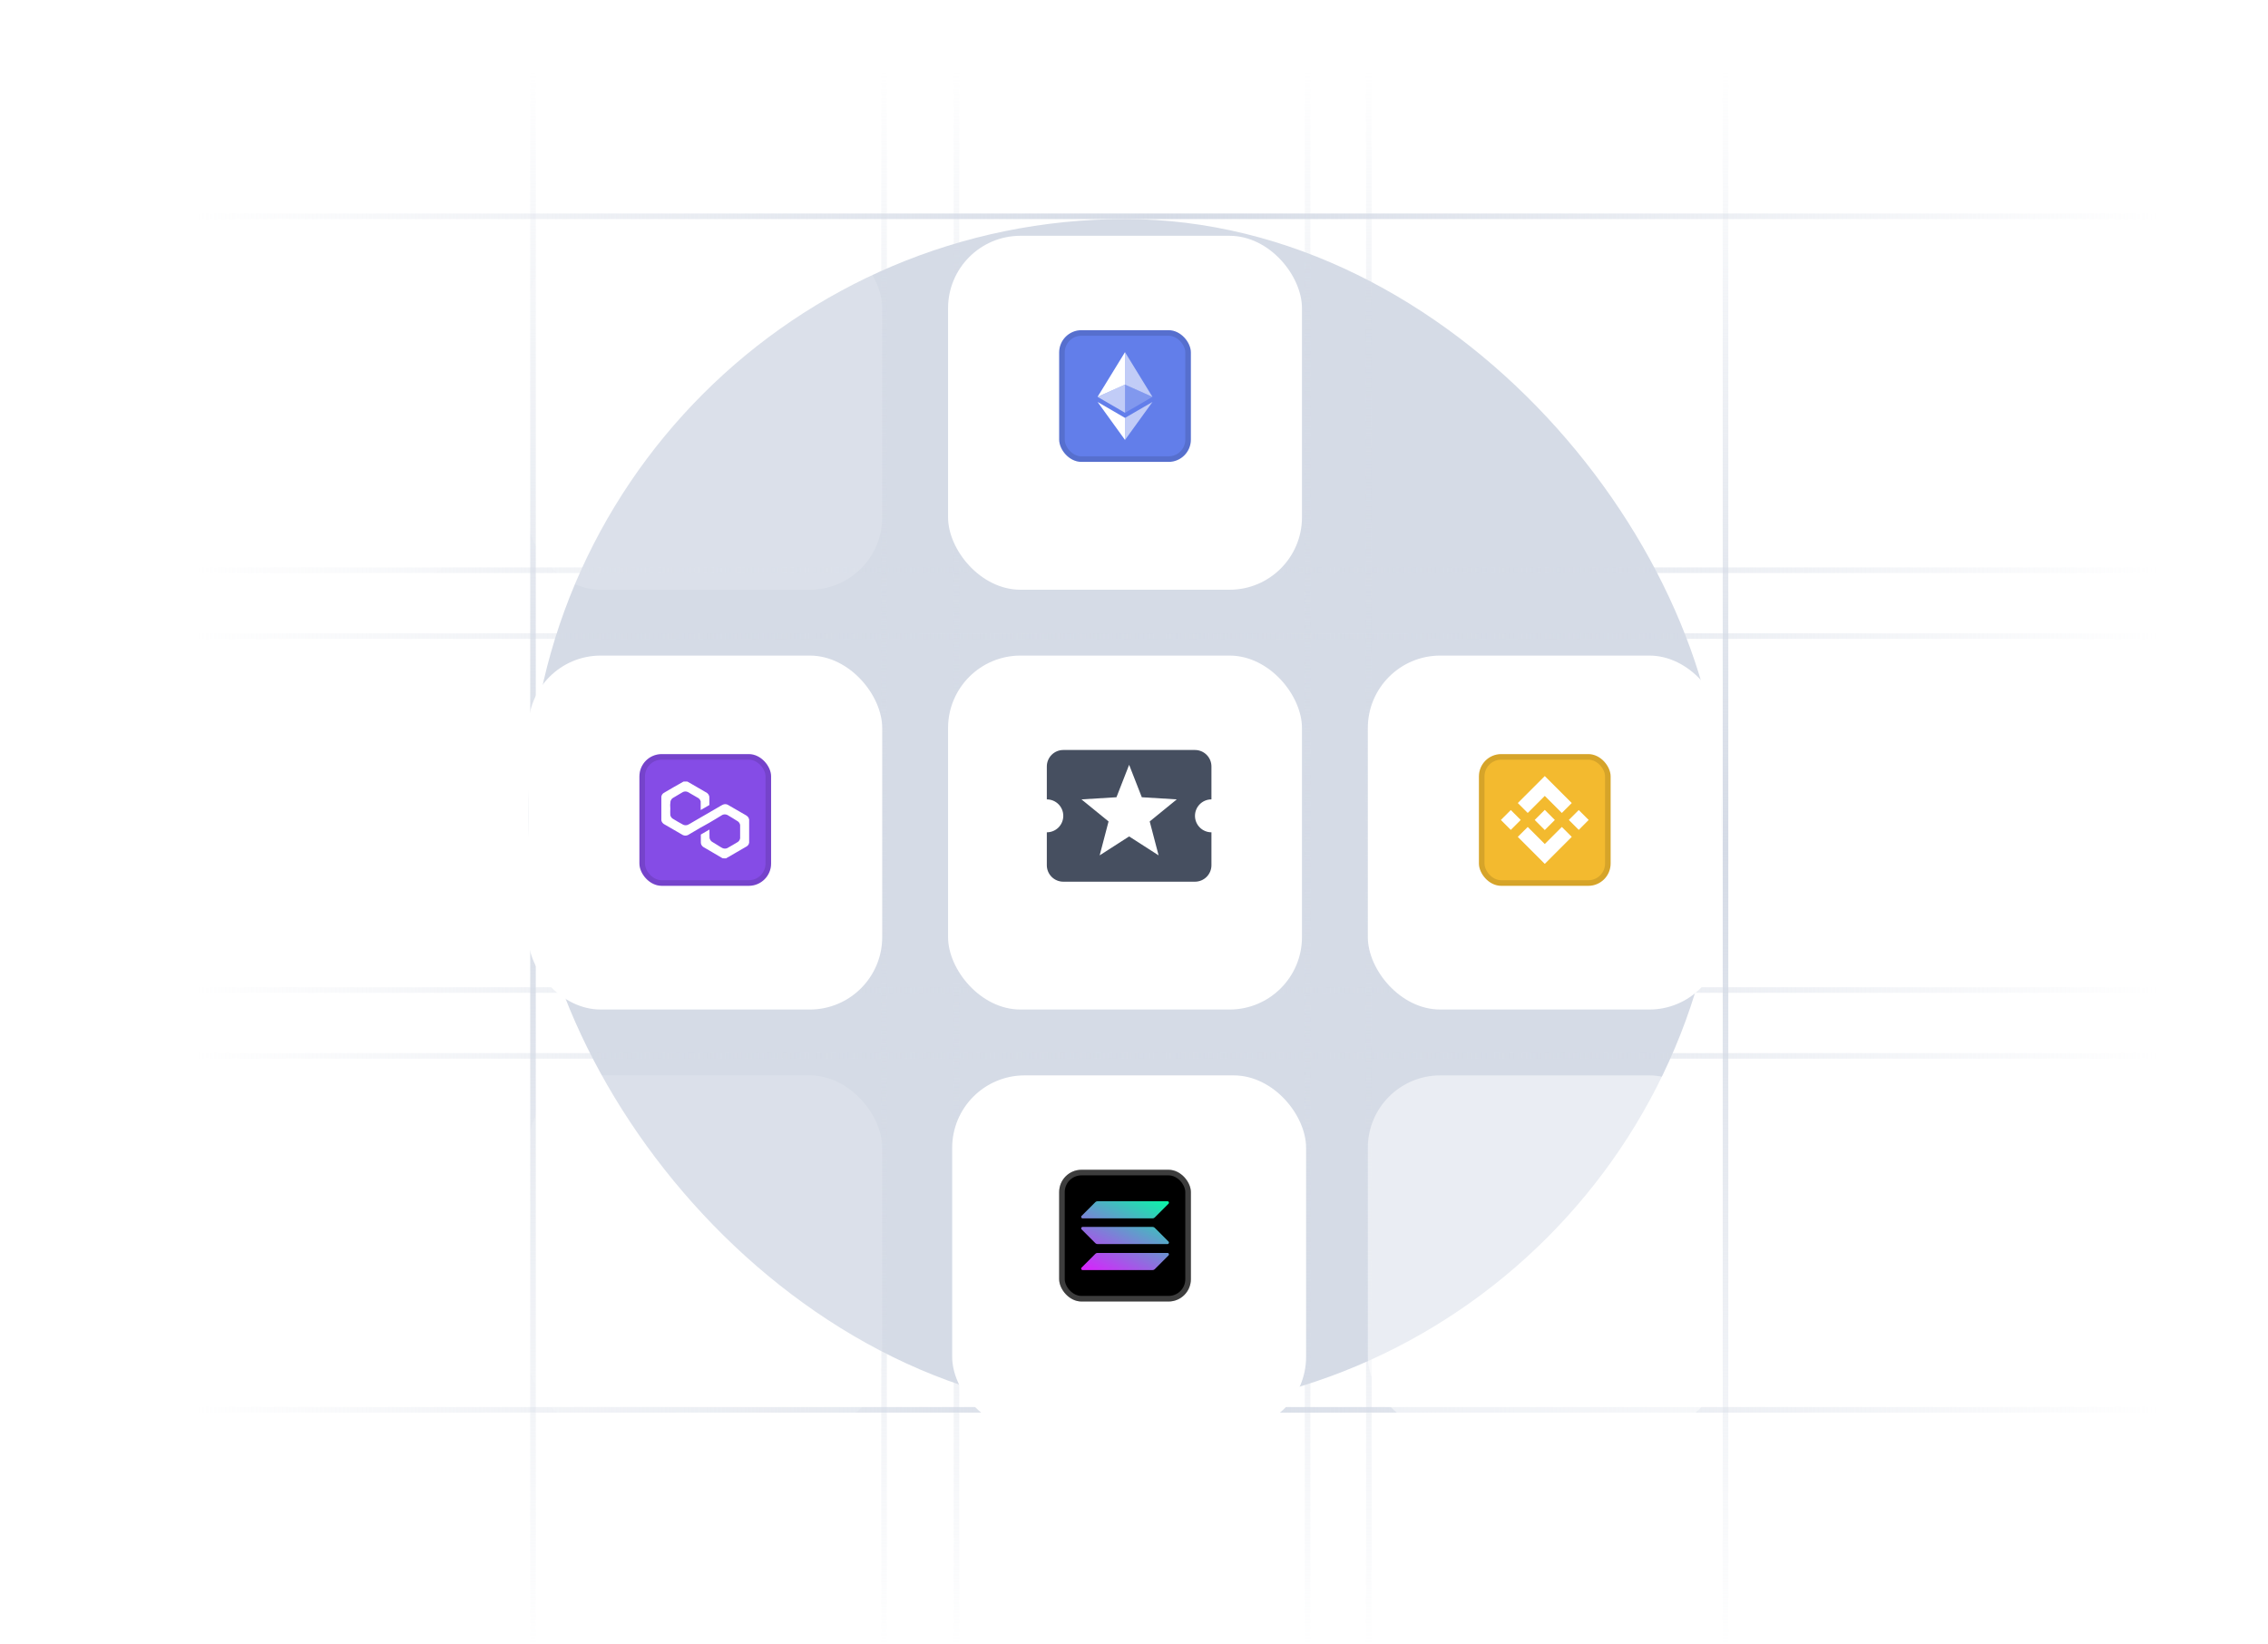 <svg width="407" height="295" viewBox="0 0 407 295" fill="none" xmlns="http://www.w3.org/2000/svg">
<g clip-path="url(#clip0_238_10174)">
<g filter="url(#filter0_f_238_10174)">
<rect x="94.805" y="39.309" width="214.167" height="214.167" rx="107.083" fill="#D5DBE6"/>
</g>
<line x1="18" y1="114.136" x2="387.253" y2="114.136" stroke="url(#paint0_linear_238_10174)"/>
<line x1="18" y1="38.809" x2="387.253" y2="38.809" stroke="url(#paint1_linear_238_10174)"/>
<line x1="18" y1="189.464" x2="387.253" y2="189.464" stroke="url(#paint2_linear_238_10174)"/>
<line x1="234.649" y1="-1" x2="234.649" y2="296" stroke="url(#paint3_linear_238_10174)"/>
<line x1="309.649" y1="-1" x2="309.649" y2="296" stroke="url(#paint4_linear_238_10174)"/>
<line x1="158.649" y1="-1" x2="158.649" y2="296" stroke="url(#paint5_linear_238_10174)"/>
<line x1="18" y1="177.648" x2="387.253" y2="177.648" stroke="url(#paint6_linear_238_10174)"/>
<line x1="18" y1="102.32" x2="387.253" y2="102.32" stroke="url(#paint7_linear_238_10174)"/>
<line x1="18" y1="252.976" x2="387.253" y2="252.976" stroke="url(#paint8_linear_238_10174)"/>
<line x1="171.649" y1="-1" x2="171.649" y2="296" stroke="url(#paint9_linear_238_10174)"/>
<line x1="245.649" y1="-1" x2="245.649" y2="296" stroke="url(#paint10_linear_238_10174)"/>
<line x1="95.649" y1="-1" x2="95.649" y2="296" stroke="url(#paint11_linear_238_10174)"/>
<g filter="url(#filter1_ddd_238_10174)">
<rect x="170.132" y="114.636" width="63.511" height="63.511" rx="13" fill="white"/>
</g>
<g filter="url(#filter2_ddd_238_10174)">
<rect x="170.132" y="39.309" width="63.511" height="63.511" rx="13" fill="white"/>
</g>
<g opacity="0.5" filter="url(#filter3_ddd_238_10174)">
<rect x="245.46" y="189.964" width="63.511" height="63.511" rx="13" fill="white"/>
</g>
<g filter="url(#filter4_ddd_238_10174)">
<rect x="170.871" y="189.964" width="63.511" height="63.511" rx="13" fill="white"/>
</g>
<g opacity="0.15" filter="url(#filter5_ddd_238_10174)">
<rect x="94.805" y="39.309" width="63.511" height="63.511" rx="13" fill="white"/>
</g>
<g opacity="0.15" filter="url(#filter6_ddd_238_10174)">
<rect x="19.477" y="39.309" width="63.511" height="63.511" rx="13" fill="white"/>
</g>
<g opacity="0.15" filter="url(#filter7_ddd_238_10174)">
<rect x="94.805" y="189.964" width="63.511" height="63.511" rx="13" fill="white"/>
</g>
<g filter="url(#filter8_ddd_238_10174)">
<rect x="94.805" y="114.636" width="63.511" height="63.511" rx="13" fill="white"/>
</g>
<g filter="url(#filter9_ddd_238_10174)">
<rect x="245.46" y="114.636" width="63.511" height="63.511" rx="13" fill="white"/>
</g>
<path d="M207.914 153.482L202.626 150.085L197.339 153.482L198.934 147.397L194.075 143.438L200.352 143.054L202.626 137.235L204.901 143.054L211.178 143.438L206.319 147.397M214.443 146.392C214.443 145.609 214.754 144.857 215.308 144.303C215.862 143.749 216.613 143.438 217.397 143.438V137.53C217.397 136.747 217.085 135.995 216.531 135.441C215.977 134.887 215.226 134.576 214.443 134.576H190.81C190.027 134.576 189.276 134.887 188.722 135.441C188.168 135.995 187.856 136.747 187.856 137.53V143.438C188.64 143.438 189.391 143.749 189.945 144.303C190.499 144.857 190.81 145.609 190.81 146.392C190.81 147.176 190.499 147.927 189.945 148.481C189.391 149.035 188.64 149.346 187.856 149.346V155.254C187.856 156.038 188.168 156.789 188.722 157.343C189.276 157.897 190.027 158.208 190.81 158.208H214.443C215.226 158.208 215.977 157.897 216.531 157.343C217.085 156.789 217.397 156.038 217.397 155.254V149.346C216.613 149.346 215.862 149.035 215.308 148.481C214.754 147.927 214.443 147.176 214.443 146.392Z" fill="#464F60"/>
<rect x="114.744" y="135.314" width="23.632" height="23.632" rx="4" fill="#854CE6"/>
<path d="M130.433 153.924L130.533 153.883L132.217 152.905L133.953 151.897C134.046 151.846 134.13 151.781 134.201 151.704C134.328 151.571 134.411 151.402 134.438 151.221C134.438 151.139 134.438 147.142 134.438 147.055C134.406 146.854 134.313 146.667 134.172 146.519C134.04 146.396 133.891 146.292 133.729 146.21L130.568 144.386C130.436 144.327 130.292 144.296 130.146 144.296C130 144.296 129.856 144.327 129.724 144.386C129.671 144.386 129.31 144.613 128.513 145.074L126.575 146.198L124.661 147.305C124.07 147.667 123.521 147.97 123.48 147.981C123.346 148.048 123.198 148.082 123.048 148.08C122.9 148.081 122.753 148.051 122.617 147.993C122.552 147.993 120.786 146.95 120.691 146.88C120.599 146.811 120.517 146.728 120.449 146.635C120.374 146.521 120.32 146.395 120.29 146.262C120.269 145.874 120.269 145.485 120.29 145.097C120.242 144.645 120.256 144.188 120.331 143.74C120.37 143.63 120.424 143.526 120.491 143.431C120.558 143.34 120.64 143.262 120.733 143.198C120.804 143.151 122.505 142.155 122.558 142.114C122.695 142.052 122.844 142.019 122.995 142.019C123.146 142.019 123.295 142.052 123.432 142.114C123.492 142.143 125.205 143.139 125.335 143.215C125.46 143.299 125.563 143.411 125.636 143.541C125.683 143.622 125.719 143.708 125.742 143.798V143.885V144.613C125.742 145.016 125.742 145.348 125.742 145.348L126.528 144.899L127.302 144.45V143.722C127.302 142.912 127.302 142.941 127.249 142.778C127.177 142.582 127.05 142.41 126.882 142.283C126.823 142.242 123.61 140.378 123.456 140.296L123.332 140.238H123.279H122.688L122.6 140.273C122.535 140.302 122.08 140.558 120.827 141.281C119.9 141.817 119.12 142.271 119.091 142.295C118.984 142.368 118.893 142.461 118.823 142.569C118.753 142.677 118.706 142.798 118.683 142.924C118.683 143.005 118.683 143.069 118.683 145.062C118.683 147.055 118.683 147.125 118.683 147.2C118.706 147.33 118.756 147.453 118.831 147.562C118.908 147.671 119.001 147.767 119.108 147.847C119.185 147.894 122.464 149.799 122.546 149.84C122.688 149.905 122.842 149.939 122.998 149.939C123.154 149.939 123.309 149.905 123.45 149.84L124.632 149.146C125.595 148.564 125.896 148.407 126.54 148.051C127.184 147.696 127.361 147.597 128.454 146.938L129.635 146.222C129.883 146.11 130.165 146.099 130.421 146.193C130.462 146.203 130.502 146.218 130.539 146.239C130.61 146.274 132.388 147.346 132.441 147.404C132.643 147.562 132.778 147.789 132.819 148.039C132.819 148.144 132.819 150.318 132.819 150.422C132.777 150.68 132.635 150.912 132.423 151.069C132.364 151.11 130.651 152.124 130.515 152.182C130.381 152.241 130.235 152.272 130.087 152.272C129.939 152.272 129.793 152.241 129.659 152.182C129.611 152.182 129.269 151.961 128.684 151.599L127.733 151.017C127.563 150.889 127.436 150.715 127.367 150.516C127.319 150.37 127.319 150.411 127.314 149.595V148.849L126.54 149.298L125.766 149.747V150.498C125.766 151.314 125.766 151.308 125.807 151.448C125.841 151.55 125.891 151.647 125.955 151.733C126.021 151.822 126.101 151.901 126.191 151.967C126.244 152.007 129.511 153.918 129.588 153.959C129.665 154 129.706 154.023 130.031 154.023H130.32L130.433 153.924Z" fill="white"/>
<rect x="115.244" y="135.814" width="22.632" height="22.632" rx="3.5" stroke="black" stroke-opacity="0.12"/>
<rect x="265.399" y="135.314" width="23.632" height="23.632" rx="4" fill="#F3BA2F"/>
<path d="M274.156 145.873L277.216 142.814L280.277 145.875L282.057 144.094L277.216 139.253L272.376 144.093L274.156 145.873ZM269.338 147.13L271.119 145.35L272.899 147.13L271.119 148.911L269.338 147.13ZM274.156 148.388L277.216 151.447L280.277 148.386L282.057 150.165L277.216 155.008L272.376 150.168L272.373 150.165L274.156 148.388ZM281.532 147.13L283.313 145.35L285.093 147.13L283.313 148.911L281.532 147.13ZM279.021 147.129H279.023V147.13L277.216 148.937L275.411 147.133L275.408 147.13L275.411 147.128L275.727 146.811L275.88 146.658L277.216 145.323L279.022 147.13L279.021 147.129Z" fill="white"/>
<rect x="265.899" y="135.814" width="22.632" height="22.632" rx="3.5" stroke="black" stroke-opacity="0.12"/>
<rect x="190.072" y="59.248" width="23.632" height="23.632" rx="4" fill="#627EEA"/>
<path d="M201.887 63.187V69.011L206.81 71.21L201.887 63.187Z" fill="white" fill-opacity="0.602"/>
<path d="M201.888 63.187L196.965 71.21L201.888 69.011V63.187Z" fill="white"/>
<path d="M201.887 74.984V78.942L206.813 72.127L201.887 74.984Z" fill="white" fill-opacity="0.602"/>
<path d="M201.888 78.942V74.984L196.965 72.127L201.888 78.942Z" fill="white"/>
<path d="M201.887 74.069L206.81 71.211L201.887 69.013V74.069Z" fill="white" fill-opacity="0.2"/>
<path d="M196.965 71.211L201.888 74.069V69.013L196.965 71.211Z" fill="white" fill-opacity="0.602"/>
<rect x="190.572" y="59.748" width="22.632" height="22.632" rx="3.5" stroke="black" stroke-opacity="0.12"/>
<rect x="190.072" y="209.903" width="23.632" height="23.632" rx="4" fill="black"/>
<g clip-path="url(#clip1_238_10174)">
<path d="M196.575 224.973C196.67 224.878 196.801 224.822 196.94 224.822H209.517C209.747 224.822 209.862 225.1 209.7 225.262L207.215 227.747C207.12 227.842 206.989 227.897 206.85 227.897H194.273C194.043 227.897 193.928 227.62 194.09 227.457L196.575 224.973Z" fill="url(#paint12_linear_238_10174)"/>
<path d="M196.575 215.696C196.674 215.601 196.805 215.545 196.94 215.545H209.517C209.747 215.545 209.862 215.823 209.7 215.985L207.215 218.47C207.12 218.565 206.989 218.62 206.85 218.62H194.273C194.043 218.62 193.928 218.343 194.09 218.181L196.575 215.696Z" fill="url(#paint13_linear_238_10174)"/>
<path d="M207.215 220.304C207.12 220.209 206.989 220.154 206.85 220.154H194.273C194.043 220.154 193.928 220.431 194.09 220.594L196.575 223.078C196.67 223.173 196.801 223.229 196.94 223.229H209.517C209.747 223.229 209.862 222.951 209.7 222.789L207.215 220.304Z" fill="url(#paint14_linear_238_10174)"/>
</g>
<rect x="190.572" y="210.403" width="22.632" height="22.632" rx="3.5" stroke="white" stroke-opacity="0.24"/>
</g>
<defs>
<filter id="filter0_f_238_10174" x="-25.195" y="-80.691" width="454.167" height="454.167" filterUnits="userSpaceOnUse" color-interpolation-filters="sRGB">
<feFlood flood-opacity="0" result="BackgroundImageFix"/>
<feBlend mode="normal" in="SourceGraphic" in2="BackgroundImageFix" result="shape"/>
<feGaussianBlur stdDeviation="60" result="effect1_foregroundBlur_238_10174"/>
</filter>
<filter id="filter1_ddd_238_10174" x="165.132" y="111.636" width="73.511" height="73.512" filterUnits="userSpaceOnUse" color-interpolation-filters="sRGB">
<feFlood flood-opacity="0" result="BackgroundImageFix"/>
<feColorMatrix in="SourceAlpha" type="matrix" values="0 0 0 0 0 0 0 0 0 0 0 0 0 0 0 0 0 0 127 0" result="hardAlpha"/>
<feOffset dy="2"/>
<feGaussianBlur stdDeviation="2.5"/>
<feColorMatrix type="matrix" values="0 0 0 0 0.353 0 0 0 0 0.39 0 0 0 0 0.463 0 0 0 0.1 0"/>
<feBlend mode="normal" in2="BackgroundImageFix" result="effect1_dropShadow_238_10174"/>
<feColorMatrix in="SourceAlpha" type="matrix" values="0 0 0 0 0 0 0 0 0 0 0 0 0 0 0 0 0 0 127 0" result="hardAlpha"/>
<feMorphology radius="1" operator="dilate" in="SourceAlpha" result="effect2_dropShadow_238_10174"/>
<feOffset/>
<feColorMatrix type="matrix" values="0 0 0 0 0.416 0 0 0 0 0.451 0 0 0 0 0.522 0 0 0 0.2 0"/>
<feBlend mode="normal" in2="effect1_dropShadow_238_10174" result="effect2_dropShadow_238_10174"/>
<feColorMatrix in="SourceAlpha" type="matrix" values="0 0 0 0 0 0 0 0 0 0 0 0 0 0 0 0 0 0 127 0" result="hardAlpha"/>
<feOffset dy="1"/>
<feGaussianBlur stdDeviation="0.5"/>
<feColorMatrix type="matrix" values="0 0 0 0 0 0 0 0 0 0 0 0 0 0 0 0 0 0 0.1 0"/>
<feBlend mode="normal" in2="effect2_dropShadow_238_10174" result="effect3_dropShadow_238_10174"/>
<feBlend mode="normal" in="SourceGraphic" in2="effect3_dropShadow_238_10174" result="shape"/>
</filter>
<filter id="filter2_ddd_238_10174" x="165.132" y="36.309" width="73.511" height="73.512" filterUnits="userSpaceOnUse" color-interpolation-filters="sRGB">
<feFlood flood-opacity="0" result="BackgroundImageFix"/>
<feColorMatrix in="SourceAlpha" type="matrix" values="0 0 0 0 0 0 0 0 0 0 0 0 0 0 0 0 0 0 127 0" result="hardAlpha"/>
<feOffset dy="2"/>
<feGaussianBlur stdDeviation="2.5"/>
<feColorMatrix type="matrix" values="0 0 0 0 0.353 0 0 0 0 0.39 0 0 0 0 0.463 0 0 0 0.1 0"/>
<feBlend mode="normal" in2="BackgroundImageFix" result="effect1_dropShadow_238_10174"/>
<feColorMatrix in="SourceAlpha" type="matrix" values="0 0 0 0 0 0 0 0 0 0 0 0 0 0 0 0 0 0 127 0" result="hardAlpha"/>
<feMorphology radius="1" operator="dilate" in="SourceAlpha" result="effect2_dropShadow_238_10174"/>
<feOffset/>
<feColorMatrix type="matrix" values="0 0 0 0 0.416 0 0 0 0 0.451 0 0 0 0 0.522 0 0 0 0.2 0"/>
<feBlend mode="normal" in2="effect1_dropShadow_238_10174" result="effect2_dropShadow_238_10174"/>
<feColorMatrix in="SourceAlpha" type="matrix" values="0 0 0 0 0 0 0 0 0 0 0 0 0 0 0 0 0 0 127 0" result="hardAlpha"/>
<feOffset dy="1"/>
<feGaussianBlur stdDeviation="0.5"/>
<feColorMatrix type="matrix" values="0 0 0 0 0 0 0 0 0 0 0 0 0 0 0 0 0 0 0.1 0"/>
<feBlend mode="normal" in2="effect2_dropShadow_238_10174" result="effect3_dropShadow_238_10174"/>
<feBlend mode="normal" in="SourceGraphic" in2="effect3_dropShadow_238_10174" result="shape"/>
</filter>
<filter id="filter3_ddd_238_10174" x="240.46" y="186.964" width="73.511" height="73.512" filterUnits="userSpaceOnUse" color-interpolation-filters="sRGB">
<feFlood flood-opacity="0" result="BackgroundImageFix"/>
<feColorMatrix in="SourceAlpha" type="matrix" values="0 0 0 0 0 0 0 0 0 0 0 0 0 0 0 0 0 0 127 0" result="hardAlpha"/>
<feOffset dy="2"/>
<feGaussianBlur stdDeviation="2.5"/>
<feColorMatrix type="matrix" values="0 0 0 0 0.353 0 0 0 0 0.39 0 0 0 0 0.463 0 0 0 0.1 0"/>
<feBlend mode="normal" in2="BackgroundImageFix" result="effect1_dropShadow_238_10174"/>
<feColorMatrix in="SourceAlpha" type="matrix" values="0 0 0 0 0 0 0 0 0 0 0 0 0 0 0 0 0 0 127 0" result="hardAlpha"/>
<feMorphology radius="1" operator="dilate" in="SourceAlpha" result="effect2_dropShadow_238_10174"/>
<feOffset/>
<feColorMatrix type="matrix" values="0 0 0 0 0.416 0 0 0 0 0.451 0 0 0 0 0.522 0 0 0 0.2 0"/>
<feBlend mode="normal" in2="effect1_dropShadow_238_10174" result="effect2_dropShadow_238_10174"/>
<feColorMatrix in="SourceAlpha" type="matrix" values="0 0 0 0 0 0 0 0 0 0 0 0 0 0 0 0 0 0 127 0" result="hardAlpha"/>
<feOffset dy="1"/>
<feGaussianBlur stdDeviation="0.5"/>
<feColorMatrix type="matrix" values="0 0 0 0 0 0 0 0 0 0 0 0 0 0 0 0 0 0 0.1 0"/>
<feBlend mode="normal" in2="effect2_dropShadow_238_10174" result="effect3_dropShadow_238_10174"/>
<feBlend mode="normal" in="SourceGraphic" in2="effect3_dropShadow_238_10174" result="shape"/>
</filter>
<filter id="filter4_ddd_238_10174" x="165.871" y="186.964" width="73.511" height="73.512" filterUnits="userSpaceOnUse" color-interpolation-filters="sRGB">
<feFlood flood-opacity="0" result="BackgroundImageFix"/>
<feColorMatrix in="SourceAlpha" type="matrix" values="0 0 0 0 0 0 0 0 0 0 0 0 0 0 0 0 0 0 127 0" result="hardAlpha"/>
<feOffset dy="2"/>
<feGaussianBlur stdDeviation="2.5"/>
<feColorMatrix type="matrix" values="0 0 0 0 0.353 0 0 0 0 0.39 0 0 0 0 0.463 0 0 0 0.1 0"/>
<feBlend mode="normal" in2="BackgroundImageFix" result="effect1_dropShadow_238_10174"/>
<feColorMatrix in="SourceAlpha" type="matrix" values="0 0 0 0 0 0 0 0 0 0 0 0 0 0 0 0 0 0 127 0" result="hardAlpha"/>
<feMorphology radius="1" operator="dilate" in="SourceAlpha" result="effect2_dropShadow_238_10174"/>
<feOffset/>
<feColorMatrix type="matrix" values="0 0 0 0 0.416 0 0 0 0 0.451 0 0 0 0 0.522 0 0 0 0.2 0"/>
<feBlend mode="normal" in2="effect1_dropShadow_238_10174" result="effect2_dropShadow_238_10174"/>
<feColorMatrix in="SourceAlpha" type="matrix" values="0 0 0 0 0 0 0 0 0 0 0 0 0 0 0 0 0 0 127 0" result="hardAlpha"/>
<feOffset dy="1"/>
<feGaussianBlur stdDeviation="0.5"/>
<feColorMatrix type="matrix" values="0 0 0 0 0 0 0 0 0 0 0 0 0 0 0 0 0 0 0.1 0"/>
<feBlend mode="normal" in2="effect2_dropShadow_238_10174" result="effect3_dropShadow_238_10174"/>
<feBlend mode="normal" in="SourceGraphic" in2="effect3_dropShadow_238_10174" result="shape"/>
</filter>
<filter id="filter5_ddd_238_10174" x="89.805" y="36.309" width="73.511" height="73.512" filterUnits="userSpaceOnUse" color-interpolation-filters="sRGB">
<feFlood flood-opacity="0" result="BackgroundImageFix"/>
<feColorMatrix in="SourceAlpha" type="matrix" values="0 0 0 0 0 0 0 0 0 0 0 0 0 0 0 0 0 0 127 0" result="hardAlpha"/>
<feOffset dy="2"/>
<feGaussianBlur stdDeviation="2.5"/>
<feColorMatrix type="matrix" values="0 0 0 0 0.353 0 0 0 0 0.39 0 0 0 0 0.463 0 0 0 0.1 0"/>
<feBlend mode="normal" in2="BackgroundImageFix" result="effect1_dropShadow_238_10174"/>
<feColorMatrix in="SourceAlpha" type="matrix" values="0 0 0 0 0 0 0 0 0 0 0 0 0 0 0 0 0 0 127 0" result="hardAlpha"/>
<feMorphology radius="1" operator="dilate" in="SourceAlpha" result="effect2_dropShadow_238_10174"/>
<feOffset/>
<feColorMatrix type="matrix" values="0 0 0 0 0.416 0 0 0 0 0.451 0 0 0 0 0.522 0 0 0 0.2 0"/>
<feBlend mode="normal" in2="effect1_dropShadow_238_10174" result="effect2_dropShadow_238_10174"/>
<feColorMatrix in="SourceAlpha" type="matrix" values="0 0 0 0 0 0 0 0 0 0 0 0 0 0 0 0 0 0 127 0" result="hardAlpha"/>
<feOffset dy="1"/>
<feGaussianBlur stdDeviation="0.5"/>
<feColorMatrix type="matrix" values="0 0 0 0 0 0 0 0 0 0 0 0 0 0 0 0 0 0 0.1 0"/>
<feBlend mode="normal" in2="effect2_dropShadow_238_10174" result="effect3_dropShadow_238_10174"/>
<feBlend mode="normal" in="SourceGraphic" in2="effect3_dropShadow_238_10174" result="shape"/>
</filter>
<filter id="filter6_ddd_238_10174" x="14.477" y="36.309" width="73.511" height="73.512" filterUnits="userSpaceOnUse" color-interpolation-filters="sRGB">
<feFlood flood-opacity="0" result="BackgroundImageFix"/>
<feColorMatrix in="SourceAlpha" type="matrix" values="0 0 0 0 0 0 0 0 0 0 0 0 0 0 0 0 0 0 127 0" result="hardAlpha"/>
<feOffset dy="2"/>
<feGaussianBlur stdDeviation="2.5"/>
<feColorMatrix type="matrix" values="0 0 0 0 0.353 0 0 0 0 0.39 0 0 0 0 0.463 0 0 0 0.1 0"/>
<feBlend mode="normal" in2="BackgroundImageFix" result="effect1_dropShadow_238_10174"/>
<feColorMatrix in="SourceAlpha" type="matrix" values="0 0 0 0 0 0 0 0 0 0 0 0 0 0 0 0 0 0 127 0" result="hardAlpha"/>
<feMorphology radius="1" operator="dilate" in="SourceAlpha" result="effect2_dropShadow_238_10174"/>
<feOffset/>
<feColorMatrix type="matrix" values="0 0 0 0 0.416 0 0 0 0 0.451 0 0 0 0 0.522 0 0 0 0.2 0"/>
<feBlend mode="normal" in2="effect1_dropShadow_238_10174" result="effect2_dropShadow_238_10174"/>
<feColorMatrix in="SourceAlpha" type="matrix" values="0 0 0 0 0 0 0 0 0 0 0 0 0 0 0 0 0 0 127 0" result="hardAlpha"/>
<feOffset dy="1"/>
<feGaussianBlur stdDeviation="0.5"/>
<feColorMatrix type="matrix" values="0 0 0 0 0 0 0 0 0 0 0 0 0 0 0 0 0 0 0.1 0"/>
<feBlend mode="normal" in2="effect2_dropShadow_238_10174" result="effect3_dropShadow_238_10174"/>
<feBlend mode="normal" in="SourceGraphic" in2="effect3_dropShadow_238_10174" result="shape"/>
</filter>
<filter id="filter7_ddd_238_10174" x="89.805" y="186.964" width="73.511" height="73.512" filterUnits="userSpaceOnUse" color-interpolation-filters="sRGB">
<feFlood flood-opacity="0" result="BackgroundImageFix"/>
<feColorMatrix in="SourceAlpha" type="matrix" values="0 0 0 0 0 0 0 0 0 0 0 0 0 0 0 0 0 0 127 0" result="hardAlpha"/>
<feOffset dy="2"/>
<feGaussianBlur stdDeviation="2.5"/>
<feColorMatrix type="matrix" values="0 0 0 0 0.353 0 0 0 0 0.39 0 0 0 0 0.463 0 0 0 0.1 0"/>
<feBlend mode="normal" in2="BackgroundImageFix" result="effect1_dropShadow_238_10174"/>
<feColorMatrix in="SourceAlpha" type="matrix" values="0 0 0 0 0 0 0 0 0 0 0 0 0 0 0 0 0 0 127 0" result="hardAlpha"/>
<feMorphology radius="1" operator="dilate" in="SourceAlpha" result="effect2_dropShadow_238_10174"/>
<feOffset/>
<feColorMatrix type="matrix" values="0 0 0 0 0.416 0 0 0 0 0.451 0 0 0 0 0.522 0 0 0 0.2 0"/>
<feBlend mode="normal" in2="effect1_dropShadow_238_10174" result="effect2_dropShadow_238_10174"/>
<feColorMatrix in="SourceAlpha" type="matrix" values="0 0 0 0 0 0 0 0 0 0 0 0 0 0 0 0 0 0 127 0" result="hardAlpha"/>
<feOffset dy="1"/>
<feGaussianBlur stdDeviation="0.5"/>
<feColorMatrix type="matrix" values="0 0 0 0 0 0 0 0 0 0 0 0 0 0 0 0 0 0 0.1 0"/>
<feBlend mode="normal" in2="effect2_dropShadow_238_10174" result="effect3_dropShadow_238_10174"/>
<feBlend mode="normal" in="SourceGraphic" in2="effect3_dropShadow_238_10174" result="shape"/>
</filter>
<filter id="filter8_ddd_238_10174" x="89.805" y="111.636" width="73.511" height="73.512" filterUnits="userSpaceOnUse" color-interpolation-filters="sRGB">
<feFlood flood-opacity="0" result="BackgroundImageFix"/>
<feColorMatrix in="SourceAlpha" type="matrix" values="0 0 0 0 0 0 0 0 0 0 0 0 0 0 0 0 0 0 127 0" result="hardAlpha"/>
<feOffset dy="2"/>
<feGaussianBlur stdDeviation="2.5"/>
<feColorMatrix type="matrix" values="0 0 0 0 0.353 0 0 0 0 0.39 0 0 0 0 0.463 0 0 0 0.1 0"/>
<feBlend mode="normal" in2="BackgroundImageFix" result="effect1_dropShadow_238_10174"/>
<feColorMatrix in="SourceAlpha" type="matrix" values="0 0 0 0 0 0 0 0 0 0 0 0 0 0 0 0 0 0 127 0" result="hardAlpha"/>
<feMorphology radius="1" operator="dilate" in="SourceAlpha" result="effect2_dropShadow_238_10174"/>
<feOffset/>
<feColorMatrix type="matrix" values="0 0 0 0 0.416 0 0 0 0 0.451 0 0 0 0 0.522 0 0 0 0.2 0"/>
<feBlend mode="normal" in2="effect1_dropShadow_238_10174" result="effect2_dropShadow_238_10174"/>
<feColorMatrix in="SourceAlpha" type="matrix" values="0 0 0 0 0 0 0 0 0 0 0 0 0 0 0 0 0 0 127 0" result="hardAlpha"/>
<feOffset dy="1"/>
<feGaussianBlur stdDeviation="0.5"/>
<feColorMatrix type="matrix" values="0 0 0 0 0 0 0 0 0 0 0 0 0 0 0 0 0 0 0.1 0"/>
<feBlend mode="normal" in2="effect2_dropShadow_238_10174" result="effect3_dropShadow_238_10174"/>
<feBlend mode="normal" in="SourceGraphic" in2="effect3_dropShadow_238_10174" result="shape"/>
</filter>
<filter id="filter9_ddd_238_10174" x="240.46" y="111.636" width="73.511" height="73.512" filterUnits="userSpaceOnUse" color-interpolation-filters="sRGB">
<feFlood flood-opacity="0" result="BackgroundImageFix"/>
<feColorMatrix in="SourceAlpha" type="matrix" values="0 0 0 0 0 0 0 0 0 0 0 0 0 0 0 0 0 0 127 0" result="hardAlpha"/>
<feOffset dy="2"/>
<feGaussianBlur stdDeviation="2.5"/>
<feColorMatrix type="matrix" values="0 0 0 0 0.353 0 0 0 0 0.39 0 0 0 0 0.463 0 0 0 0.1 0"/>
<feBlend mode="normal" in2="BackgroundImageFix" result="effect1_dropShadow_238_10174"/>
<feColorMatrix in="SourceAlpha" type="matrix" values="0 0 0 0 0 0 0 0 0 0 0 0 0 0 0 0 0 0 127 0" result="hardAlpha"/>
<feMorphology radius="1" operator="dilate" in="SourceAlpha" result="effect2_dropShadow_238_10174"/>
<feOffset/>
<feColorMatrix type="matrix" values="0 0 0 0 0.416 0 0 0 0 0.451 0 0 0 0 0.522 0 0 0 0.2 0"/>
<feBlend mode="normal" in2="effect1_dropShadow_238_10174" result="effect2_dropShadow_238_10174"/>
<feColorMatrix in="SourceAlpha" type="matrix" values="0 0 0 0 0 0 0 0 0 0 0 0 0 0 0 0 0 0 127 0" result="hardAlpha"/>
<feOffset dy="1"/>
<feGaussianBlur stdDeviation="0.5"/>
<feColorMatrix type="matrix" values="0 0 0 0 0 0 0 0 0 0 0 0 0 0 0 0 0 0 0.1 0"/>
<feBlend mode="normal" in2="effect2_dropShadow_238_10174" result="effect3_dropShadow_238_10174"/>
<feBlend mode="normal" in="SourceGraphic" in2="effect3_dropShadow_238_10174" result="shape"/>
</filter>
<linearGradient id="paint0_linear_238_10174" x1="387.253" y1="114.636" x2="34.616" y2="114.636" gradientUnits="userSpaceOnUse">
<stop stop-color="#D5DBE6" stop-opacity="0"/>
<stop offset="0.508" stop-color="#D5DBE6"/>
<stop offset="1" stop-color="#D5DBE6" stop-opacity="0"/>
</linearGradient>
<linearGradient id="paint1_linear_238_10174" x1="387.253" y1="39.309" x2="34.616" y2="39.309" gradientUnits="userSpaceOnUse">
<stop stop-color="#D5DBE6" stop-opacity="0"/>
<stop offset="0.508" stop-color="#D5DBE6"/>
<stop offset="1" stop-color="#D5DBE6" stop-opacity="0"/>
</linearGradient>
<linearGradient id="paint2_linear_238_10174" x1="387.253" y1="189.964" x2="34.616" y2="189.964" gradientUnits="userSpaceOnUse">
<stop stop-color="#D5DBE6" stop-opacity="0"/>
<stop offset="0.508" stop-color="#D5DBE6"/>
<stop offset="1" stop-color="#D5DBE6" stop-opacity="0"/>
</linearGradient>
<linearGradient id="paint3_linear_238_10174" x1="234.149" y1="296" x2="234.149" y2="12.365" gradientUnits="userSpaceOnUse">
<stop stop-color="#D5DBE6" stop-opacity="0"/>
<stop offset="0.508" stop-color="#D5DBE6"/>
<stop offset="1" stop-color="#D5DBE6" stop-opacity="0"/>
</linearGradient>
<linearGradient id="paint4_linear_238_10174" x1="309.149" y1="296" x2="309.149" y2="12.365" gradientUnits="userSpaceOnUse">
<stop stop-color="#D5DBE6" stop-opacity="0"/>
<stop offset="0.508" stop-color="#D5DBE6"/>
<stop offset="1" stop-color="#D5DBE6" stop-opacity="0"/>
</linearGradient>
<linearGradient id="paint5_linear_238_10174" x1="158.149" y1="296" x2="158.149" y2="12.365" gradientUnits="userSpaceOnUse">
<stop stop-color="#D5DBE6" stop-opacity="0"/>
<stop offset="0.508" stop-color="#D5DBE6"/>
<stop offset="1" stop-color="#D5DBE6" stop-opacity="0"/>
</linearGradient>
<linearGradient id="paint6_linear_238_10174" x1="387.253" y1="178.148" x2="34.616" y2="178.148" gradientUnits="userSpaceOnUse">
<stop stop-color="#D5DBE6" stop-opacity="0"/>
<stop offset="0.508" stop-color="#D5DBE6"/>
<stop offset="1" stop-color="#D5DBE6" stop-opacity="0"/>
</linearGradient>
<linearGradient id="paint7_linear_238_10174" x1="387.253" y1="102.82" x2="34.616" y2="102.82" gradientUnits="userSpaceOnUse">
<stop stop-color="#D5DBE6" stop-opacity="0"/>
<stop offset="0.508" stop-color="#D5DBE6"/>
<stop offset="1" stop-color="#D5DBE6" stop-opacity="0"/>
</linearGradient>
<linearGradient id="paint8_linear_238_10174" x1="387.253" y1="253.476" x2="34.616" y2="253.476" gradientUnits="userSpaceOnUse">
<stop stop-color="#D5DBE6" stop-opacity="0"/>
<stop offset="0.508" stop-color="#D5DBE6"/>
<stop offset="1" stop-color="#D5DBE6" stop-opacity="0"/>
</linearGradient>
<linearGradient id="paint9_linear_238_10174" x1="171.149" y1="296" x2="171.149" y2="12.365" gradientUnits="userSpaceOnUse">
<stop stop-color="#D5DBE6" stop-opacity="0"/>
<stop offset="0.508" stop-color="#D5DBE6"/>
<stop offset="1" stop-color="#D5DBE6" stop-opacity="0"/>
</linearGradient>
<linearGradient id="paint10_linear_238_10174" x1="245.149" y1="296" x2="245.149" y2="12.365" gradientUnits="userSpaceOnUse">
<stop stop-color="#D5DBE6" stop-opacity="0"/>
<stop offset="0.508" stop-color="#D5DBE6"/>
<stop offset="1" stop-color="#D5DBE6" stop-opacity="0"/>
</linearGradient>
<linearGradient id="paint11_linear_238_10174" x1="95.149" y1="296" x2="95.149" y2="12.365" gradientUnits="userSpaceOnUse">
<stop stop-color="#D5DBE6" stop-opacity="0"/>
<stop offset="0.508" stop-color="#D5DBE6"/>
<stop offset="1" stop-color="#D5DBE6" stop-opacity="0"/>
</linearGradient>
<linearGradient id="paint12_linear_238_10174" x1="208.316" y1="214.061" x2="199.611" y2="230.734" gradientUnits="userSpaceOnUse">
<stop stop-color="#00FFA3"/>
<stop offset="1" stop-color="#DC1FFF"/>
</linearGradient>
<linearGradient id="paint13_linear_238_10174" x1="204.51" y1="212.074" x2="195.805" y2="228.747" gradientUnits="userSpaceOnUse">
<stop stop-color="#00FFA3"/>
<stop offset="1" stop-color="#DC1FFF"/>
</linearGradient>
<linearGradient id="paint14_linear_238_10174" x1="206.401" y1="213.061" x2="197.696" y2="229.734" gradientUnits="userSpaceOnUse">
<stop stop-color="#00FFA3"/>
<stop offset="1" stop-color="#DC1FFF"/>
</linearGradient>
<clipPath id="clip0_238_10174">
<rect width="407" height="295" fill="white"/>
</clipPath>
<clipPath id="clip1_238_10174">
<rect width="15.76" height="12.352" fill="white" transform="translate(194.015 215.545)"/>
</clipPath>
</defs>
</svg>
